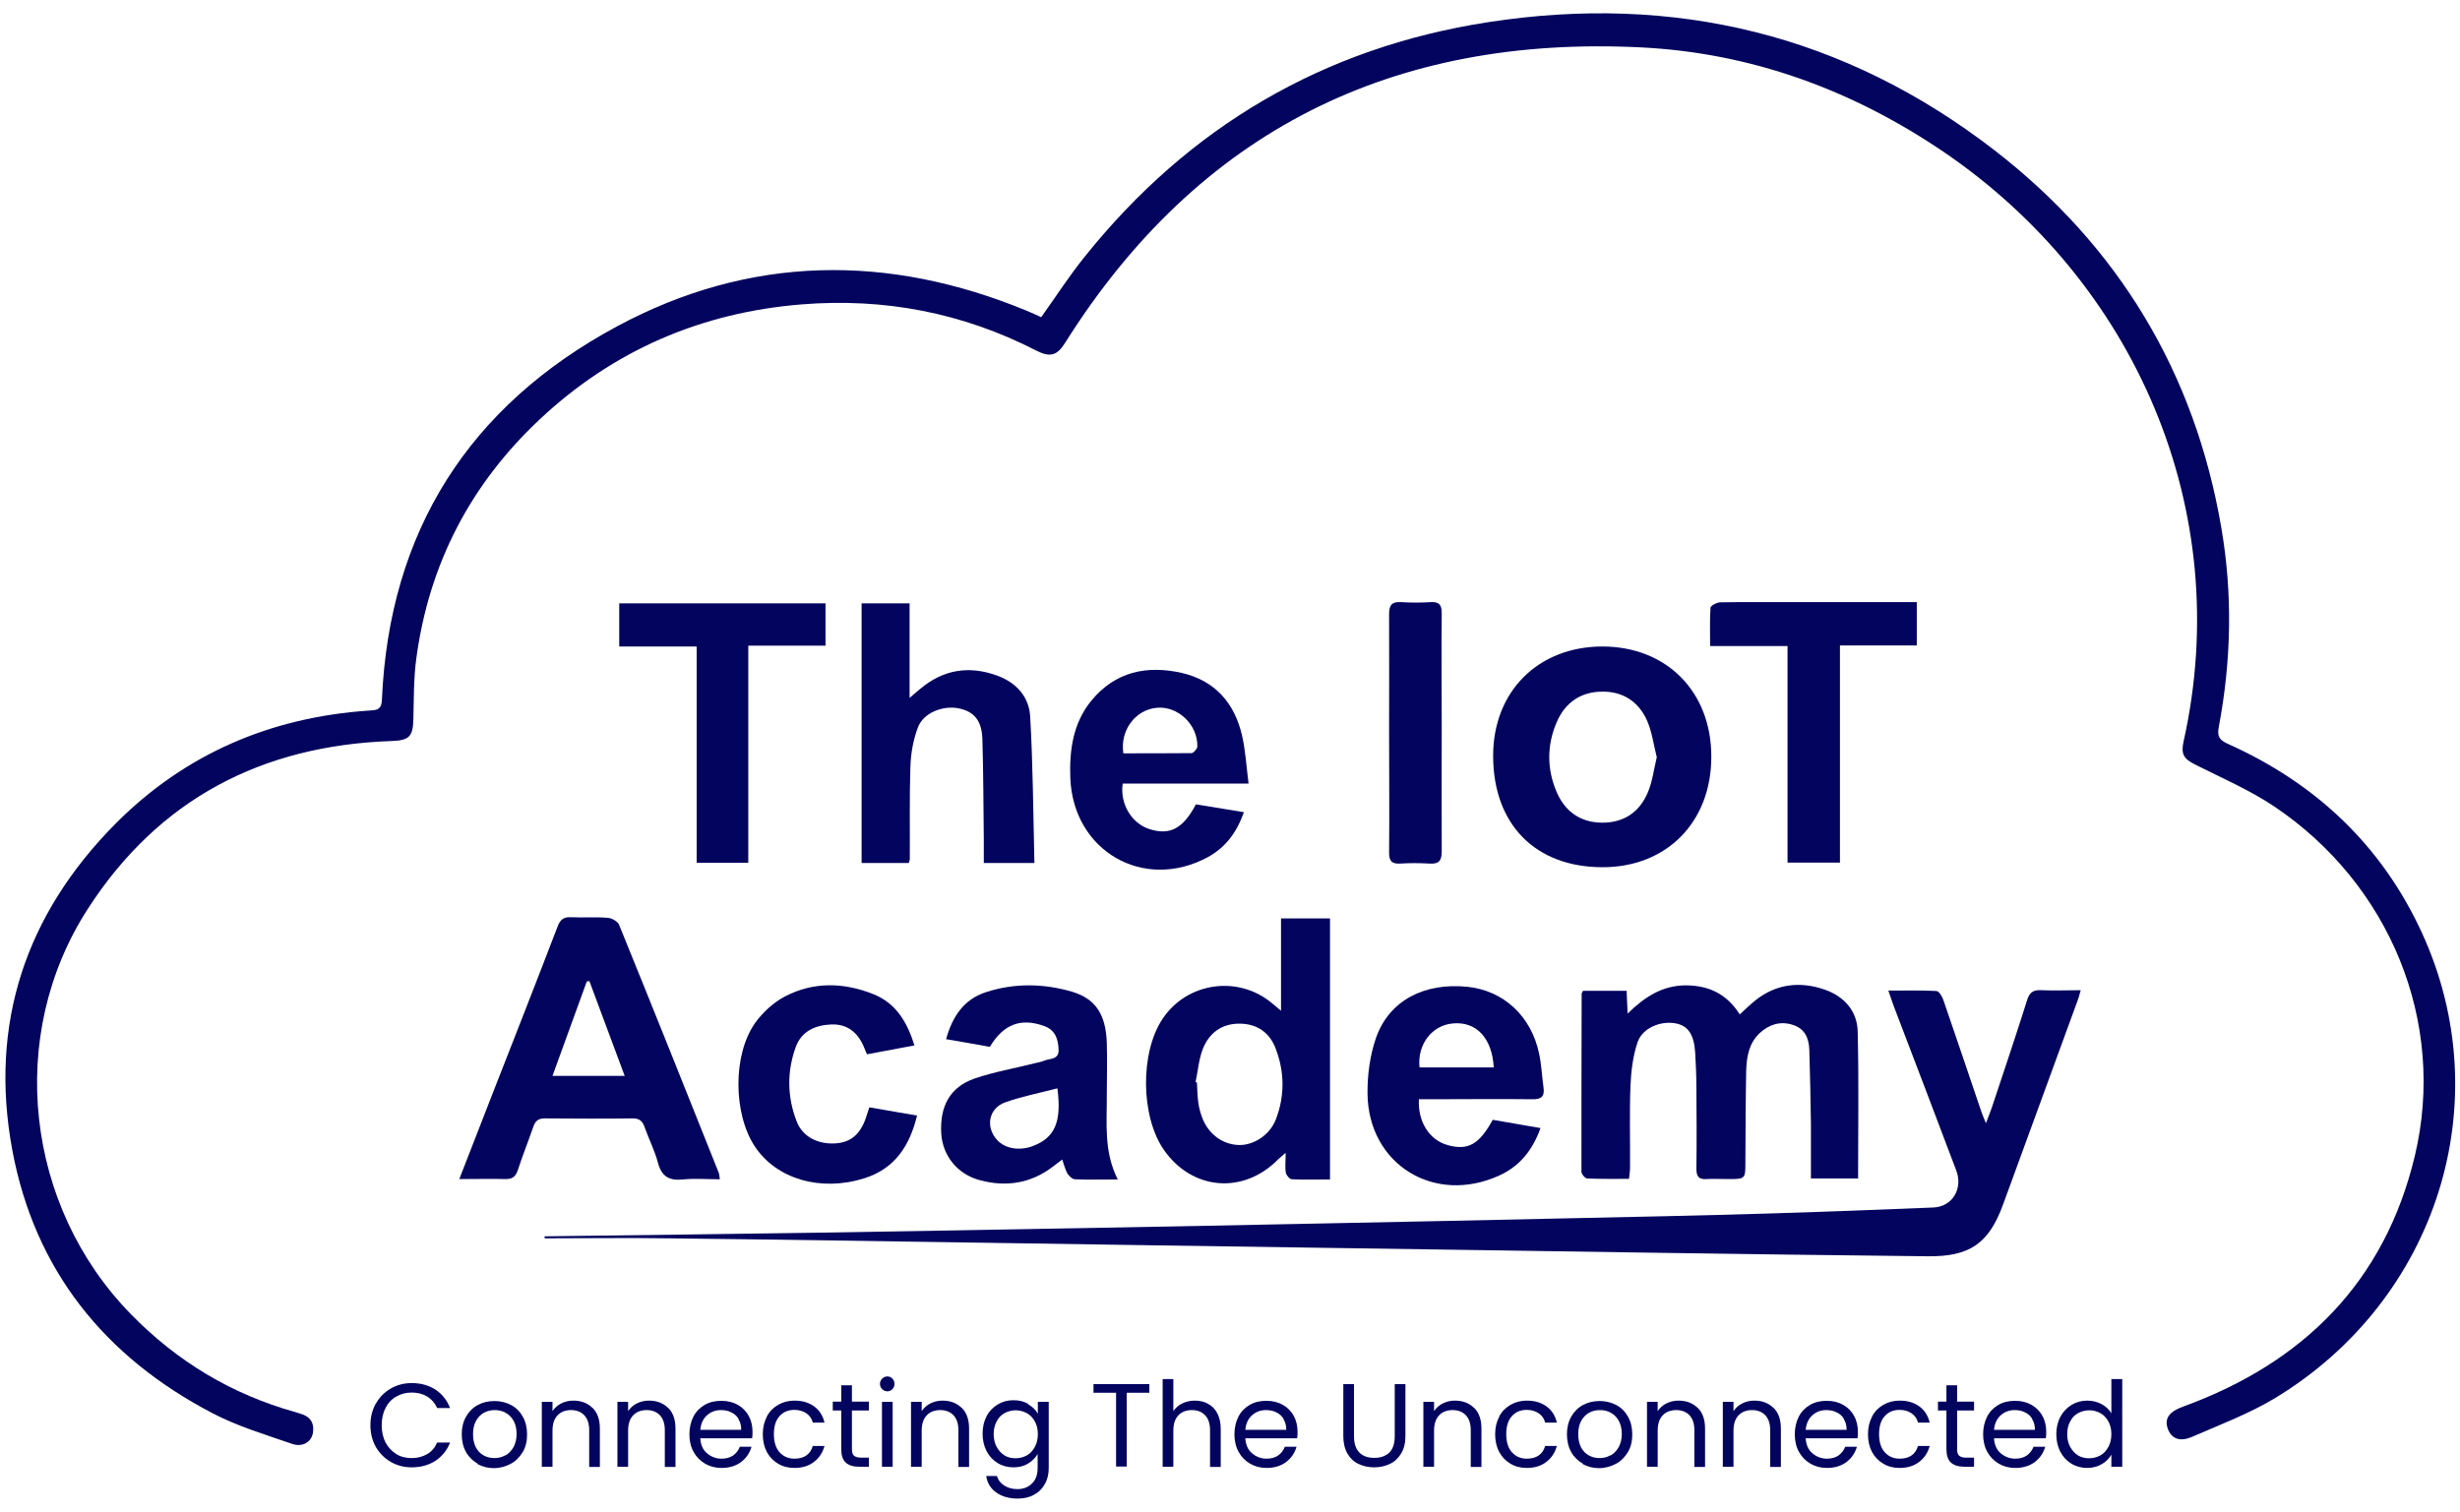 <?xml version="1.0" encoding="UTF-8"?>
<svg id="Layer_1" data-name="Layer 1" xmlns="http://www.w3.org/2000/svg" viewBox="0 0 122 75">
  <defs>
    <style>
      .cls-1 {
        fill: #03045e;
        stroke-width: 0px;
      }
    </style>
  </defs>
  <path class="cls-1" d="M51.64,15.73c.73-1.02,1.39-2.05,2.15-2.99,5.17-6.46,11.85-10.38,20.01-11.64,9.24-1.43,17.68.61,25.11,6.35,6.15,4.76,9.93,11.02,11.25,18.71.57,3.3.5,6.6-.12,9.89-.1.51.05.67.47.86,4.34,1.95,7.61,5.03,9.6,9.36,3.86,8.4.76,18.22-7.29,23.09-1.28.77-2.71,1.31-4.09,1.91-.64.28-1.04.09-1.22-.39-.18-.51.06-.85.75-1.1,5.97-2.17,10.01-6.19,11.5-12.44,1.58-6.63-1.23-13.48-6.98-17.34-1.21-.81-2.58-1.4-3.89-2.06-.58-.29-.74-.51-.6-1.15,2.58-11.54-2.46-22.85-11.92-29.27-4.53-3.07-9.53-4.9-15-5.17-12.31-.61-21.93,4.14-28.55,14.66-.39.62-.73.74-1.43.38-3.66-1.88-7.55-2.62-11.63-2.29-4.98.4-9.35,2.28-13,5.71-3.43,3.22-5.48,7.17-6.11,11.83-.14,1.01-.12,2.03-.15,3.05-.02.85-.21,1.04-1.08,1.07-6.43.22-11.55,2.88-15.06,8.32-4.07,6.29-3.11,14.76,2.14,20.12,2.29,2.34,4.99,3.97,8.15,4.85.08.02.15.05.22.07.5.13.73.45.65.96-.08.46-.52.73-1.05.54-1.33-.46-2.7-.87-3.94-1.52-5.34-2.79-8.81-7.09-9.92-13.05-1.16-6.26.66-11.69,5.12-16.19,3.44-3.46,7.69-5.28,12.56-5.61.34-.02.63-.01.65-.52.36-8.39,4.34-14.6,11.66-18.54,6.58-3.54,13.44-3.62,20.33-.77.25.1.5.22.74.33Z"/>
  <path class="cls-1" d="M27,61.33c4.52-.06,9.03-.11,13.55-.18,4.42-.07,8.83-.15,13.25-.23,4.12-.08,8.24-.15,12.36-.24,3.81-.08,7.61-.15,11.42-.24,3.36-.07,6.71-.14,10.07-.24,2.75-.08,5.49-.19,8.24-.3.93-.04,1.47-.93,1.13-1.83-1.03-2.73-2.07-5.46-3.11-8.18-.08-.22-.15-.44-.26-.75.84,0,1.61-.02,2.38.02.13,0,.29.27.35.45.64,1.85,1.26,3.71,1.89,5.56.05.14.11.28.22.55.13-.34.22-.57.3-.8.59-1.77,1.18-3.53,1.74-5.3.12-.4.31-.52.71-.5.63.03,1.25,0,1.95,0-.06.21-.1.38-.16.53-1.23,3.37-2.46,6.74-3.69,10.1-.71,1.94-1.65,2.59-3.73,2.57-4.63-.05-9.27-.11-13.9-.18-2.65-.04-5.3-.08-7.95-.12-5.44-.08-10.88-.16-16.31-.24-2.63-.04-5.26-.08-7.89-.12-5.46-.08-10.91-.17-16.37-.23-2.06-.03-4.12,0-6.18,0v-.12Z"/>
  <path class="cls-1" d="M92.16,58.46h-2.35c0-.94,0-1.84,0-2.74-.02-1.22-.04-2.43-.08-3.65-.02-.57-.22-1.04-.82-1.23-.62-.2-1.17-.02-1.63.4-.55.51-.66,1.19-.68,1.88-.03,1.51-.03,3.02-.04,4.53,0,.84,0,.84-.87.84-.35,0-.71-.02-1.06,0-.4.03-.5-.15-.5-.52.02-1.35.01-2.71,0-4.06,0-.57-.03-1.14-.06-1.7-.06-.89-.35-1.32-.95-1.44-.75-.15-1.67.22-1.91.94-.23.69-.32,1.45-.35,2.18-.05,1.35-.01,2.71-.02,4.06,0,.15-.03.3-.05.53-.71,0-1.39.01-2.07-.02-.11,0-.29-.22-.29-.33,0-2.94,0-5.89.01-8.83,0-.04.03-.07.07-.15h2.16c.02.36.03.68.05,1.13.84-.82,1.71-1.39,2.87-1.4,1.16,0,2.05.43,2.69,1.44.28-.25.51-.48.77-.69,1.04-.83,2.22-.96,3.44-.54.98.34,1.62,1.07,1.64,2.09.06,2.39.02,4.78.02,7.24Z"/>
  <path class="cls-1" d="M22.77,58.51c.57-1.45,1.08-2.78,1.6-4.11,1.1-2.81,2.2-5.61,3.28-8.43.13-.35.3-.49.67-.47.61.03,1.22-.02,1.82.03.2.01.49.18.56.34,1.67,4.1,3.31,8.21,4.95,12.32.02.05.02.11.05.31-.63,0-1.25-.05-1.85.01-.68.07-1.04-.16-1.22-.83-.16-.6-.45-1.17-.66-1.76-.1-.3-.25-.44-.59-.44-1.45.02-2.91.01-4.36,0-.34,0-.48.14-.58.44-.24.7-.52,1.39-.75,2.1-.11.33-.26.48-.62.47-.72-.02-1.45,0-2.3,0ZM30.98,53.37c-.61-1.63-1.18-3.16-1.75-4.7-.04,0-.09.01-.13.02-.56,1.54-1.12,3.08-1.7,4.68h3.58Z"/>
  <path class="cls-1" d="M84.87,37.54c0,3.24-2.21,5.48-5.39,5.48-3.34,0-5.43-2.13-5.43-5.53,0-3.18,2.22-5.41,5.41-5.42,3.19,0,5.41,2.24,5.41,5.46ZM82.16,37.54c-.15-.59-.23-1.22-.47-1.78-.41-.94-1.19-1.46-2.22-1.45-1.06,0-1.85.54-2.26,1.5-.5,1.14-.5,2.34-.01,3.48.41.95,1.16,1.51,2.24,1.52,1.1.01,1.88-.53,2.29-1.52.22-.53.29-1.12.44-1.75Z"/>
  <path class="cls-1" d="M63.76,57.19c-.21.18-.3.25-.38.33-1.72,1.74-4.24,1.53-5.64-.45-1.18-1.67-1.21-4.87-.07-6.55,1.21-1.79,3.71-2.15,5.38-.78.13.11.26.21.48.4v-4.58h2.43v12.95c-.65,0-1.27.02-1.89-.01-.11,0-.27-.19-.3-.32-.05-.26-.01-.54-.01-.98ZM59.29,53.68s.04.01.07.02c.02.33.02.67.07,1,.03.25.1.5.19.74.3.81,1.01,1.34,1.82,1.36.73.02,1.53-.49,1.83-1.26.45-1.16.44-2.35,0-3.51-.3-.81-.93-1.25-1.81-1.25-.88,0-1.5.47-1.81,1.26-.2.52-.24,1.1-.36,1.65Z"/>
  <path class="cls-1" d="M45.07,42.81h-2.34v-12.88h2.38v4.69c.25-.22.39-.33.53-.45,1.14-.96,2.42-1.16,3.8-.66.95.34,1.6,1.05,1.65,2.04.14,2.4.15,4.81.21,7.26h-2.51c0-.43,0-.81,0-1.2-.02-1.65-.02-3.3-.07-4.94-.03-.93-.41-1.37-1.17-1.53-.79-.16-1.76.22-2.03.95-.23.61-.35,1.29-.37,1.94-.05,1.53-.02,3.06-.03,4.59,0,.04-.02.08-.05.19Z"/>
  <path class="cls-1" d="M55.45,58.51c-.82,0-1.48.02-2.14-.01-.13,0-.29-.16-.37-.28-.11-.2-.17-.43-.26-.7-.2.15-.35.27-.5.38-1.08.81-2.29.99-3.57.65-1.12-.29-1.86-1.21-1.93-2.32-.08-1.36.44-2.31,1.66-2.73.96-.33,1.97-.5,2.95-.75.17-.04.35-.07.51-.14.28-.11.72-.04.7-.54-.02-.52-.16-.97-.71-1.17-1.16-.42-2.02-.1-2.7,1.03-.34-.06-.71-.13-1.07-.19-.34-.06-.69-.12-1.1-.19.31-1.11.87-1.97,1.97-2.33,1.41-.46,2.87-.44,4.29-.02,1.16.35,1.66,1.13,1.71,2.52.03.88,0,1.76,0,2.65.01,1.36-.16,2.75.55,4.15ZM52.44,53.99c-.89.23-1.75.4-2.58.69-.83.29-1,1.23-.41,1.87.39.43,1.09.55,1.75.31,1.11-.41,1.46-1.19,1.24-2.87Z"/>
  <path class="cls-1" d="M70.37,54.5c-.07,1.15.52,2.06,1.44,2.31,1,.27,1.55-.04,2.22-1.26.75.13,1.52.26,2.37.41-.39,1.09-1.03,1.89-2.04,2.35-3.21,1.47-6.49-.53-6.54-4.04-.01-.94.12-1.93.43-2.81.66-1.84,2.39-2.72,4.51-2.51,1.8.18,3.18,1.45,3.57,3.32.12.55.14,1.13.22,1.69.06.44-.12.58-.56.57-1.65-.02-3.3,0-4.95,0-.21,0-.43,0-.68,0ZM70.4,52.95h3.68c-.08-1.46-.87-2.29-2.03-2.18-1.04.09-1.77,1.05-1.65,2.18Z"/>
  <path class="cls-1" d="M61.91,38.87h-6.23c-.15,1,.44,1.98,1.33,2.26,1.01.32,1.66-.02,2.3-1.23.75.12,1.52.25,2.38.39-.36,1.01-.91,1.75-1.79,2.23-3.18,1.72-6.69-.3-6.82-3.94-.05-1.38.14-2.72,1.05-3.83,1.18-1.43,2.74-1.76,4.47-1.37,1.66.38,2.63,1.5,3,3.12.17.74.21,1.51.32,2.36ZM55.7,37.37c1.12,0,2.25,0,3.39-.01.1,0,.28-.21.29-.32.03-1.08-.95-2.02-2-1.93-1.06.09-1.84,1.1-1.67,2.26Z"/>
  <path class="cls-1" d="M37.12,42.8h-2.57v-10.73h-3.84v-2.14h10.23v2.1h-3.83v10.78Z"/>
  <path class="cls-1" d="M91.25,42.79h-2.6v-10.74h-3.84c0-.67-.02-1.28.02-1.9,0-.1.3-.26.47-.27,1.1-.02,2.2-.01,3.3-.01,1.93,0,3.85,0,5.78,0h.68v2.15h-3.81v10.77Z"/>
  <path class="cls-1" d="M43.11,54.93c.8.14,1.56.27,2.37.41-.37,1.51-1.1,2.63-2.61,3.11-2.16.68-4.35.05-5.43-1.57-1.08-1.62-1.11-4.57.02-6.15.38-.52.91-1.01,1.47-1.3,1.42-.74,2.92-.7,4.39-.11,1.1.44,1.67,1.37,2.03,2.54-.78.15-1.55.29-2.35.44-.05-.1-.09-.2-.13-.3-.31-.79-.86-1.21-1.64-1.18-.8.03-1.49.34-1.77,1.13-.44,1.22-.42,2.47.05,3.68.29.76,1.05,1.14,1.91,1.09.75-.04,1.24-.44,1.52-1.26.05-.15.1-.3.17-.52Z"/>
  <path class="cls-1" d="M68.89,36.3c0-1.94.01-3.89,0-5.83,0-.46.14-.63.6-.6.49.03.98.03,1.47,0,.41-.02.54.13.54.54-.02,1.88,0,3.77,0,5.65,0,2.06-.01,4.12,0,6.18,0,.46-.14.63-.6.6-.49-.03-.98-.03-1.47,0-.41.02-.54-.13-.54-.54.02-2,0-4,0-6.01Z"/>
  <g>
    <path class="cls-1" d="M18.64,69.63c.18-.32.43-.57.74-.75.31-.18.66-.27,1.04-.27.45,0,.84.11,1.17.32.33.22.58.52.73.92h-.64c-.11-.25-.28-.44-.49-.57-.21-.13-.47-.2-.77-.2s-.54.07-.77.2c-.23.13-.41.32-.53.57-.13.24-.19.53-.19.86s.07.61.19.85c.13.24.31.43.53.57s.48.2.77.2.55-.07.77-.2.38-.32.49-.57h.64c-.15.39-.4.69-.73.91-.33.21-.72.32-1.17.32-.38,0-.73-.09-1.04-.27-.31-.18-.56-.43-.74-.74-.18-.32-.27-.68-.27-1.08s.09-.76.27-1.08Z"/>
    <path class="cls-1" d="M23.69,72.61c-.24-.14-.44-.33-.58-.58-.14-.25-.21-.55-.21-.88s.07-.62.21-.87c.14-.25.34-.45.58-.58s.52-.2.83-.2.58.07.83.2.44.33.58.58c.14.25.21.54.21.88s-.07.63-.22.88c-.15.25-.35.45-.6.58s-.53.21-.83.21-.57-.07-.82-.21ZM25.05,72.21c.17-.09.3-.23.41-.41.1-.18.16-.4.16-.66s-.05-.48-.15-.66-.23-.31-.4-.4c-.16-.09-.34-.13-.53-.13s-.37.04-.54.13c-.16.09-.29.22-.39.4-.1.18-.15.4-.15.66s.05.48.14.66c.1.18.22.31.39.4.16.09.34.13.53.13s.37-.04.54-.14Z"/>
    <path class="cls-1" d="M29.39,69.84c.24.24.36.58.36,1.03v1.9h-.53v-1.82c0-.32-.08-.57-.24-.74-.16-.17-.38-.26-.66-.26s-.51.09-.67.26c-.17.18-.25.43-.25.77v1.78h-.53v-3.22h.53v.46c.11-.16.25-.29.43-.38.18-.09.38-.14.6-.14.39,0,.71.12.95.36Z"/>
    <path class="cls-1" d="M33.14,69.84c.24.24.36.58.36,1.03v1.9h-.53v-1.82c0-.32-.08-.57-.24-.74-.16-.17-.38-.26-.66-.26s-.51.09-.67.26c-.17.18-.25.43-.25.77v1.78h-.53v-3.22h.53v.46c.11-.16.25-.29.43-.38.18-.09.38-.14.6-.14.39,0,.71.12.95.36Z"/>
    <path class="cls-1" d="M37.3,71.35h-2.57c.02.32.13.57.33.74s.44.27.72.27c.23,0,.42-.05.58-.16.15-.11.26-.25.33-.43h.58c-.09.31-.26.56-.52.76-.26.19-.58.29-.96.29-.31,0-.58-.07-.82-.21s-.43-.33-.57-.58c-.14-.25-.21-.55-.21-.88s.07-.62.2-.88c.13-.25.32-.44.56-.58s.52-.2.83-.2.58.07.81.2c.23.13.42.32.54.55.13.23.19.5.19.79,0,.1,0,.21-.02.32ZM36.63,70.39c-.09-.15-.21-.26-.37-.33-.15-.08-.33-.11-.51-.11-.27,0-.5.09-.69.26s-.3.41-.33.72h2.03c0-.2-.04-.38-.14-.53Z"/>
    <path class="cls-1" d="M38.03,70.27c.13-.25.32-.44.56-.58.24-.14.51-.21.81-.21.4,0,.72.1.98.29.26.19.43.46.51.8h-.58c-.05-.2-.16-.35-.32-.46-.16-.11-.36-.17-.59-.17-.31,0-.55.1-.74.31s-.28.51-.28.89.09.69.28.9c.19.21.43.32.74.32.24,0,.43-.05.59-.16.16-.11.26-.27.32-.47h.58c-.09.33-.26.59-.52.79-.26.2-.58.3-.97.3-.31,0-.58-.07-.81-.21-.24-.14-.42-.33-.56-.58-.13-.25-.2-.54-.2-.88s.07-.62.2-.87Z"/>
    <path class="cls-1" d="M42.25,69.98v1.9c0,.16.03.27.1.33.07.06.18.1.35.1h.39v.45h-.48c-.3,0-.52-.07-.67-.21-.15-.14-.22-.36-.22-.68v-1.9h-.42v-.44h.42v-.81h.53v.81h.84v.44h-.84Z"/>
    <path class="cls-1" d="M43.75,68.91c-.07-.07-.11-.16-.11-.26s.04-.19.11-.26c.07-.07.16-.11.26-.11s.18.04.25.11c.07.07.1.16.1.26s-.03.19-.1.26c-.07.07-.15.11-.25.11s-.19-.04-.26-.11ZM44.27,69.54v3.22h-.53v-3.22h.53Z"/>
    <path class="cls-1" d="M47.7,69.84c.24.24.36.58.36,1.03v1.9h-.53v-1.82c0-.32-.08-.57-.24-.74-.16-.17-.38-.26-.66-.26s-.51.09-.67.26c-.17.18-.25.43-.25.77v1.78h-.53v-3.22h.53v.46c.11-.16.25-.29.43-.38.18-.09.38-.14.6-.14.39,0,.71.12.95.36Z"/>
    <path class="cls-1" d="M51,69.67c.21.12.37.27.47.46v-.59h.54v3.29c0,.29-.06.56-.19.78-.12.23-.3.41-.54.54-.23.13-.5.19-.81.19-.42,0-.78-.1-1.06-.3-.28-.2-.45-.47-.5-.82h.53c.06.2.18.35.36.47.18.12.41.18.66.18.29,0,.53-.09.72-.28.19-.18.28-.44.28-.78v-.68c-.11.19-.26.34-.47.47-.21.13-.45.19-.73.19s-.55-.07-.78-.21c-.23-.14-.42-.34-.55-.59-.13-.25-.2-.54-.2-.87s.07-.62.2-.87c.13-.25.32-.44.55-.58.23-.14.49-.21.78-.21s.52.06.73.18ZM51.32,70.51c-.1-.18-.23-.32-.4-.41s-.35-.14-.55-.14-.38.05-.55.14-.3.23-.39.41c-.1.18-.15.39-.15.63s.05.46.15.64c.1.18.23.32.39.42s.35.14.55.14.38-.05.55-.14.3-.24.4-.42.15-.39.15-.64-.05-.45-.15-.63Z"/>
    <path class="cls-1" d="M57,68.66v.43h-1.12v3.66h-.53v-3.66h-1.12v-.43h2.77Z"/>
    <path class="cls-1" d="M59.91,69.64c.2.1.35.26.46.47s.17.46.17.76v1.9h-.53v-1.82c0-.32-.08-.57-.24-.74-.16-.17-.38-.26-.66-.26s-.51.09-.67.26c-.17.18-.25.43-.25.77v1.78h-.53v-4.35h.53v1.59c.11-.16.25-.29.44-.38s.39-.14.63-.14c.24,0,.46.05.66.16Z"/>
    <path class="cls-1" d="M64.33,71.35h-2.57c.02.32.13.57.33.74s.44.27.72.27c.23,0,.42-.05.58-.16.15-.11.26-.25.33-.43h.58c-.09.31-.26.56-.52.76-.26.19-.58.29-.96.29-.31,0-.58-.07-.82-.21s-.43-.33-.57-.58c-.14-.25-.21-.55-.21-.88s.07-.62.2-.88c.13-.25.32-.44.56-.58s.52-.2.83-.2.58.07.81.2c.23.13.42.32.54.55.13.23.19.5.19.79,0,.1,0,.21-.02.32ZM63.66,70.39c-.09-.15-.21-.26-.37-.33-.15-.08-.33-.11-.51-.11-.27,0-.5.09-.69.26s-.3.41-.33.72h2.03c0-.2-.04-.38-.14-.53Z"/>
    <path class="cls-1" d="M67.15,68.66v2.59c0,.36.09.63.27.81.18.18.43.26.74.26s.56-.09.74-.26c.18-.18.27-.45.27-.81v-2.59h.53v2.58c0,.34-.07.63-.21.86s-.32.41-.56.52c-.23.11-.49.17-.78.17s-.55-.06-.78-.17c-.23-.11-.42-.29-.55-.52s-.2-.52-.2-.86v-2.58h.53Z"/>
    <path class="cls-1" d="M73.11,69.84c.24.24.36.58.36,1.03v1.9h-.53v-1.82c0-.32-.08-.57-.24-.74-.16-.17-.38-.26-.66-.26s-.51.09-.67.26c-.17.18-.25.43-.25.77v1.78h-.53v-3.22h.53v.46c.11-.16.25-.29.43-.38.18-.09.38-.14.6-.14.39,0,.71.12.95.36Z"/>
    <path class="cls-1" d="M74.35,70.27c.13-.25.32-.44.56-.58.24-.14.51-.21.81-.21.4,0,.72.1.98.29.26.19.43.46.51.8h-.58c-.05-.2-.16-.35-.32-.46-.16-.11-.36-.17-.59-.17-.31,0-.55.1-.74.31s-.28.51-.28.89.09.69.28.9c.19.21.43.32.74.32.24,0,.43-.05.59-.16.16-.11.26-.27.32-.47h.58c-.09.33-.26.59-.52.79-.26.2-.58.3-.97.3-.31,0-.58-.07-.81-.21-.24-.14-.42-.33-.56-.58-.13-.25-.2-.54-.2-.88s.07-.62.2-.87Z"/>
    <path class="cls-1" d="M78.5,72.61c-.24-.14-.44-.33-.58-.58-.14-.25-.21-.55-.21-.88s.07-.62.21-.87c.14-.25.34-.45.58-.58s.52-.2.83-.2.58.07.83.2.44.33.58.58c.14.25.21.54.21.88s-.07.63-.22.88c-.15.25-.35.45-.6.58s-.53.21-.83.21-.57-.07-.82-.21ZM79.86,72.21c.17-.09.3-.23.41-.41.1-.18.16-.4.16-.66s-.05-.48-.15-.66-.23-.31-.4-.4c-.16-.09-.34-.13-.53-.13s-.37.04-.54.13c-.16.09-.29.22-.39.4-.1.18-.15.4-.15.66s.05.48.14.66c.1.18.22.31.39.4.16.09.34.13.53.13s.37-.04.54-.14Z"/>
    <path class="cls-1" d="M84.2,69.84c.24.24.36.58.36,1.03v1.9h-.53v-1.82c0-.32-.08-.57-.24-.74-.16-.17-.38-.26-.66-.26s-.51.09-.67.26c-.17.18-.25.43-.25.77v1.78h-.53v-3.22h.53v.46c.11-.16.25-.29.43-.38.18-.09.38-.14.6-.14.39,0,.71.12.95.36Z"/>
    <path class="cls-1" d="M87.96,69.84c.24.24.36.58.36,1.03v1.9h-.53v-1.82c0-.32-.08-.57-.24-.74-.16-.17-.38-.26-.66-.26s-.51.09-.67.26c-.17.18-.25.43-.25.77v1.78h-.53v-3.22h.53v.46c.11-.16.25-.29.43-.38.18-.09.38-.14.6-.14.39,0,.71.12.95.36Z"/>
    <path class="cls-1" d="M92.12,71.35h-2.57c.02.32.13.57.33.74s.44.27.72.27c.23,0,.42-.05.58-.16.15-.11.26-.25.33-.43h.58c-.09.31-.26.56-.52.76-.26.19-.58.29-.96.29-.31,0-.58-.07-.82-.21s-.43-.33-.57-.58c-.14-.25-.21-.55-.21-.88s.07-.62.2-.88c.13-.25.32-.44.56-.58s.52-.2.83-.2.58.07.81.2c.23.13.42.32.54.55.13.23.19.5.19.79,0,.1,0,.21-.02.32ZM91.45,70.39c-.09-.15-.21-.26-.37-.33-.15-.08-.33-.11-.51-.11-.27,0-.5.09-.69.26s-.3.41-.33.72h2.03c0-.2-.04-.38-.14-.53Z"/>
    <path class="cls-1" d="M92.84,70.27c.13-.25.32-.44.56-.58.24-.14.51-.21.81-.21.4,0,.72.1.98.29.26.19.43.46.51.8h-.58c-.05-.2-.16-.35-.32-.46-.16-.11-.36-.17-.59-.17-.31,0-.55.1-.74.31s-.28.51-.28.89.09.69.28.9c.19.21.43.32.74.32.24,0,.43-.05.59-.16.16-.11.26-.27.32-.47h.58c-.09.33-.26.59-.52.79-.26.2-.58.3-.97.3-.31,0-.58-.07-.81-.21-.24-.14-.42-.33-.56-.58-.13-.25-.2-.54-.2-.88s.07-.62.2-.87Z"/>
    <path class="cls-1" d="M97.06,69.98v1.9c0,.16.03.27.1.33.07.06.18.1.35.1h.39v.45h-.48c-.3,0-.52-.07-.67-.21-.15-.14-.22-.36-.22-.68v-1.9h-.42v-.44h.42v-.81h.53v.81h.84v.44h-.84Z"/>
    <path class="cls-1" d="M101.46,71.35h-2.57c.02.32.13.57.33.74s.44.27.72.27c.23,0,.42-.05.58-.16.15-.11.26-.25.33-.43h.58c-.09.31-.26.56-.52.76-.26.19-.58.29-.96.29-.31,0-.58-.07-.82-.21s-.43-.33-.57-.58c-.14-.25-.21-.55-.21-.88s.07-.62.2-.88c.13-.25.32-.44.56-.58s.52-.2.83-.2.58.07.81.2c.23.13.42.32.54.55.13.23.19.5.19.79,0,.1,0,.21-.02.32ZM100.79,70.39c-.09-.15-.21-.26-.37-.33-.15-.08-.33-.11-.51-.11-.27,0-.5.09-.69.26s-.3.41-.33.72h2.03c0-.2-.04-.38-.14-.53Z"/>
    <path class="cls-1" d="M102.19,70.27c.13-.25.32-.44.55-.58.23-.14.49-.21.78-.21.25,0,.48.06.7.17.22.12.38.27.49.46v-1.7h.54v4.35h-.54v-.6c-.11.19-.26.35-.47.47-.21.12-.45.19-.73.19s-.55-.07-.78-.21c-.23-.14-.42-.34-.55-.59-.13-.25-.2-.54-.2-.87s.07-.62.2-.87ZM104.56,70.51c-.1-.18-.23-.32-.4-.41s-.35-.14-.55-.14-.38.05-.55.14-.3.23-.39.41c-.1.18-.15.39-.15.63s.05.46.15.64c.1.18.23.32.39.42s.35.14.55.14.38-.05.55-.14.3-.24.4-.42.15-.39.15-.64-.05-.45-.15-.63Z"/>
  </g>
</svg>